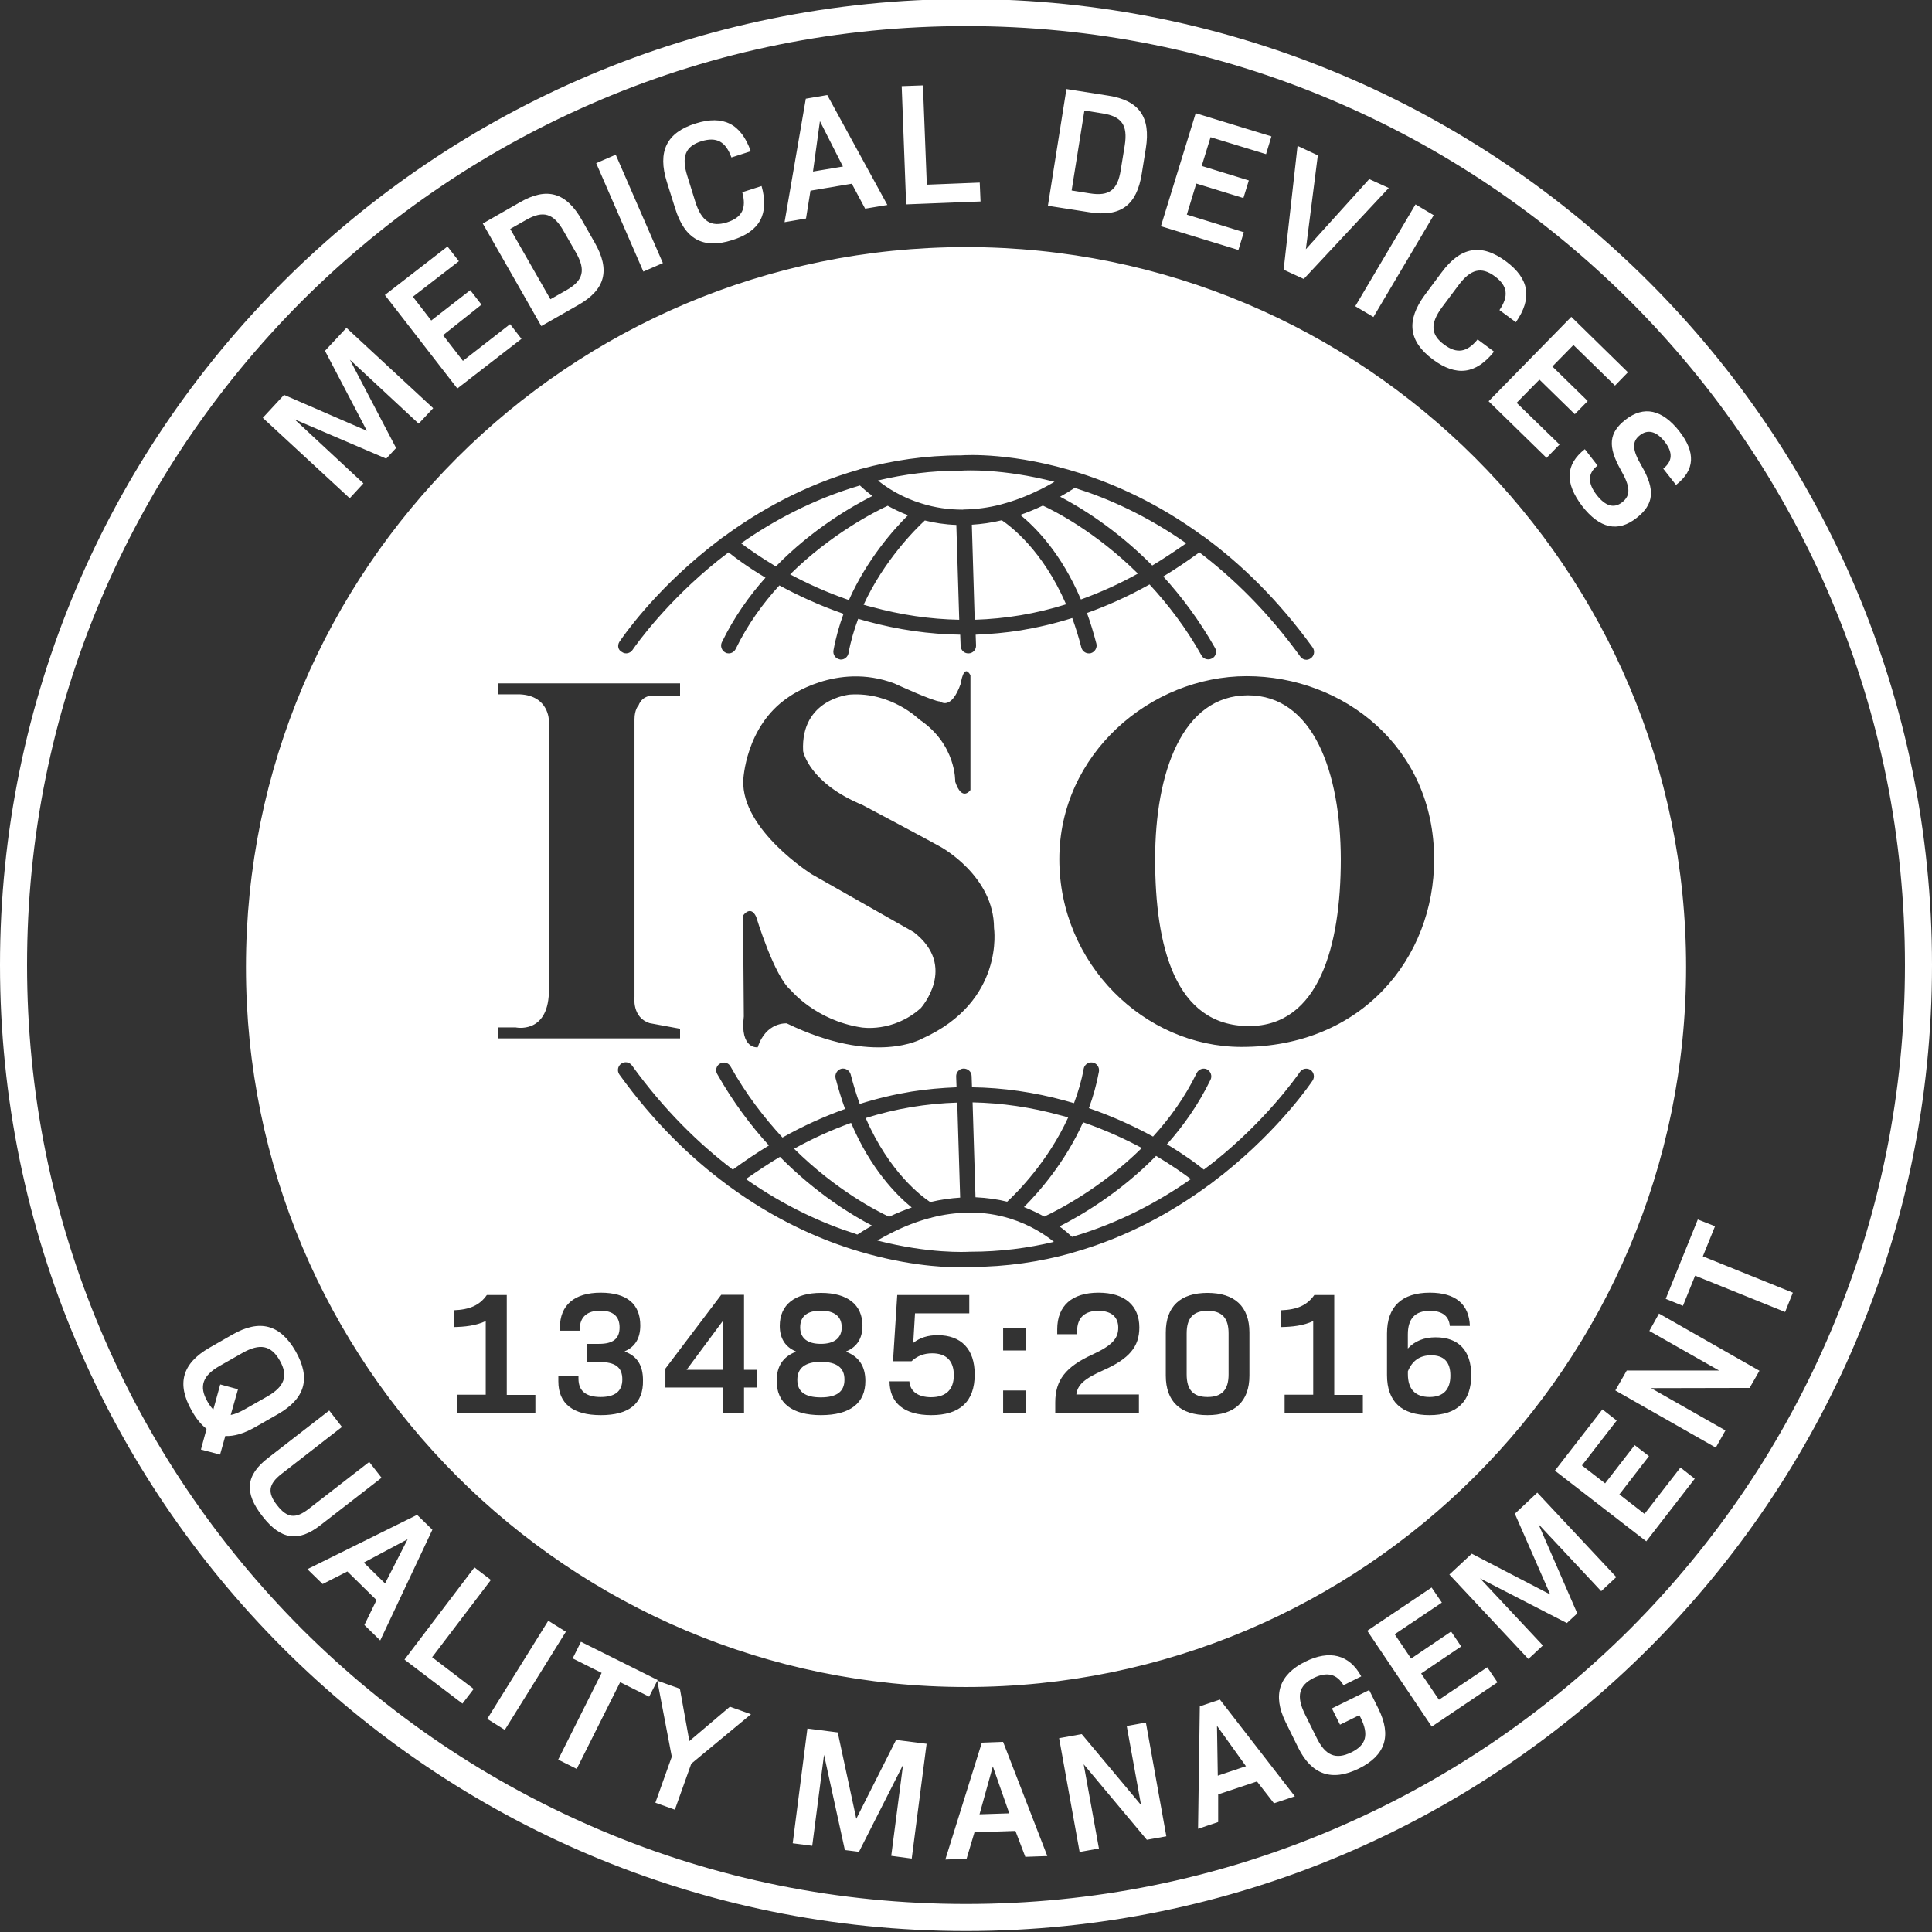 <svg width="46" height="46" viewBox="0 0 46 46" fill="none" xmlns="http://www.w3.org/2000/svg">
<rect x="0" y="0" width="46" height="46" fill="#333333" stroke="none"/>
<g clip-path="url(#clip0_2122_93392)">
<path fill-rule="evenodd" clip-rule="evenodd" d="M0 22.977C0 10.276 10.299 -0.023 23 -0.023C35.701 -0.023 46 10.276 46 22.977C46 35.677 35.701 45.977 23 45.977C10.299 45.977 0 35.677 0 22.977ZM31.703 43.575C34.362 42.448 36.754 40.838 38.81 38.787C40.862 36.731 42.472 34.339 43.599 31.68C44.767 28.924 45.356 25.994 45.356 22.977C45.356 19.959 44.767 17.029 43.603 14.273C42.476 11.61 40.862 9.218 38.81 7.166C36.754 5.115 34.362 3.505 31.703 2.378C28.948 1.209 26.018 0.621 23 0.621C19.982 0.621 17.052 1.209 14.297 2.378C11.638 3.505 9.246 5.115 7.19 7.166C5.138 9.223 3.528 11.615 2.401 14.273C1.233 17.029 0.644 19.959 0.644 22.977C0.644 25.994 1.233 28.924 2.401 31.68C3.528 34.339 5.138 36.731 7.19 38.787C9.246 40.838 11.638 42.448 14.297 43.575C17.052 44.744 19.982 45.333 23 45.333C26.018 45.333 28.948 44.744 31.703 43.575ZM20.562 14.398C21.049 13.344 21.79 12.604 22.02 12.392C22.241 12.447 22.494 12.489 22.77 12.498L22.839 14.756C22.144 14.743 21.449 14.641 20.746 14.448C20.681 14.434 20.622 14.416 20.562 14.398V14.398ZM19.545 32.425C19.177 32.425 18.984 32.568 18.984 32.853C18.984 33.138 19.168 33.271 19.545 33.271C19.922 33.271 20.106 33.133 20.106 32.853C20.111 32.563 19.918 32.425 19.545 32.425ZM28.254 31.749C28.254 31.381 28.41 31.21 28.751 31.21C29.096 31.21 29.252 31.381 29.252 31.749V32.724C29.252 33.092 29.091 33.262 28.751 33.262C28.41 33.262 28.254 33.092 28.254 32.724V31.749ZM25.226 29.2C25.36 29.297 25.461 29.389 25.525 29.449C26.657 29.117 27.609 28.598 28.354 28.073C28.184 27.945 27.904 27.747 27.526 27.521C26.652 28.414 25.7 28.961 25.226 29.2ZM27.186 27.333C26.215 28.294 25.162 28.828 24.863 28.966C24.72 28.888 24.559 28.809 24.38 28.74C24.72 28.4 25.355 27.687 25.788 26.721C26.321 26.905 26.79 27.121 27.186 27.333ZM22.922 12.134C22.927 12.134 22.936 12.134 22.941 12.13H22.968C23.244 12.125 23.53 12.088 23.815 12.015C23.824 12.012 23.832 12.01 23.84 12.008L23.847 12.006L23.852 12.005L23.855 12.004L23.859 12.003C23.861 12.002 23.863 12.002 23.865 12.001C24.155 11.923 24.45 11.812 24.744 11.665C24.746 11.665 24.749 11.664 24.751 11.663C24.753 11.662 24.756 11.661 24.758 11.661C24.873 11.605 24.988 11.541 25.107 11.472C23.872 11.154 22.992 11.2 22.91 11.205H22.91C22.907 11.205 22.905 11.205 22.904 11.205H22.89C22.182 11.205 21.519 11.293 20.903 11.44C21.119 11.614 21.473 11.845 21.943 11.987C22.26 12.088 22.591 12.134 22.922 12.134ZM25.736 14.273C25.272 13.179 24.66 12.558 24.292 12.259C24.467 12.199 24.646 12.125 24.83 12.038C25.097 12.162 26.081 12.654 27.093 13.657C26.647 13.905 26.192 14.108 25.736 14.273ZM28.244 12.935C27.292 12.268 26.381 11.868 25.641 11.633C25.618 11.624 25.604 11.619 25.59 11.615C25.471 11.693 25.356 11.762 25.241 11.826C25.701 12.065 26.561 12.581 27.435 13.464C27.706 13.303 27.973 13.123 28.244 12.935ZM20.041 31.602C20.041 31.859 19.862 31.997 19.544 31.997C19.227 31.997 19.052 31.864 19.052 31.602C19.052 31.339 19.223 31.206 19.544 31.206C19.866 31.206 20.041 31.344 20.041 31.602ZM23.98 28.612C24.21 28.4 24.951 27.659 25.433 26.606L25.433 26.606H25.433H25.433L25.433 26.606H25.433H25.433V26.606H25.433H25.432L25.432 26.606H25.432C25.373 26.587 25.313 26.569 25.25 26.555C24.546 26.362 23.851 26.261 23.157 26.247L23.226 28.506C23.506 28.52 23.759 28.556 23.98 28.612ZM17.222 31.436V32.614H16.348L17.222 31.436ZM21.136 12.042C20.837 12.18 19.784 12.714 18.813 13.675C19.209 13.887 19.678 14.103 20.212 14.287C20.644 13.316 21.279 12.604 21.619 12.268C21.44 12.199 21.279 12.12 21.136 12.042ZM23.139 12.493C23.364 12.479 23.603 12.447 23.852 12.387C24.058 12.525 24.827 13.1 25.383 14.388C24.666 14.614 23.939 14.733 23.207 14.756L23.139 12.493ZM27.503 20.456C27.503 22.521 27.972 24.43 29.739 24.43C31.404 24.43 31.924 22.521 31.924 20.456C31.919 18.39 31.27 16.555 29.711 16.555C28.152 16.555 27.503 18.39 27.503 20.456ZM34.036 33.262C33.7 33.262 33.521 33.078 33.521 32.719V32.65C33.626 32.397 33.806 32.269 34.073 32.269C34.376 32.269 34.533 32.425 34.533 32.752C34.533 33.078 34.372 33.262 34.036 33.262ZM20.773 11.808C20.64 11.711 20.539 11.619 20.474 11.559C19.343 11.891 18.395 12.41 17.645 12.935C17.816 13.064 18.096 13.261 18.473 13.487C19.347 12.59 20.3 12.047 20.773 11.808ZM40.145 23.023C40.145 32.494 32.467 40.167 23 40.167C13.534 40.167 5.856 32.494 5.856 23.027C5.856 13.56 13.534 5.883 23 5.883C32.467 5.883 40.145 13.551 40.145 23.023ZM13.294 32.889C13.294 33.423 13.644 33.694 14.306 33.694C14.973 33.694 15.323 33.423 15.309 32.862C15.309 32.517 15.176 32.291 14.877 32.181V32.172C15.125 32.066 15.245 31.859 15.245 31.56C15.245 31.049 14.927 30.778 14.302 30.778C13.676 30.778 13.331 31.073 13.331 31.611V31.684H13.805V31.638C13.805 31.358 13.984 31.206 14.288 31.206C14.591 31.206 14.752 31.335 14.752 31.606C14.752 31.878 14.591 31.997 14.265 31.997H13.98V32.429H14.27C14.651 32.429 14.817 32.554 14.817 32.843C14.817 33.133 14.633 33.262 14.302 33.262C13.947 33.262 13.773 33.115 13.773 32.825V32.765H13.294V32.889ZM17.715 33.037H18.028V32.614H17.715V30.829H17.172L15.843 32.586V33.037H17.218V33.644H17.715V33.037ZM18.492 32.876C18.492 33.405 18.856 33.694 19.546 33.694C20.245 33.694 20.608 33.405 20.604 32.876C20.604 32.535 20.452 32.301 20.148 32.186V32.176C20.406 32.071 20.535 31.864 20.535 31.565C20.535 31.063 20.176 30.783 19.55 30.783C18.925 30.783 18.566 31.063 18.566 31.569C18.566 31.864 18.695 32.071 18.948 32.176V32.186C18.644 32.301 18.492 32.531 18.492 32.876ZM21.179 32.889C21.183 33.409 21.533 33.694 22.172 33.694C22.849 33.694 23.207 33.377 23.207 32.724C23.207 32.121 22.885 31.79 22.324 31.79C22.094 31.79 21.901 31.85 21.744 31.974L21.786 31.27H23.078V30.833H21.363L21.262 32.411H21.703C21.837 32.287 21.993 32.222 22.195 32.222C22.526 32.222 22.71 32.397 22.71 32.742C22.71 33.087 22.522 33.267 22.168 33.267C21.855 33.267 21.666 33.124 21.652 32.889H21.179ZM23.884 33.644H24.422V33.106H23.884V33.644ZM23.884 32.154H24.422V31.615H23.884V32.154ZM27.117 33.644V33.202H25.627C25.654 32.972 25.82 32.825 26.266 32.627C26.887 32.351 27.127 32.066 27.127 31.606C27.127 31.091 26.786 30.778 26.156 30.778C25.526 30.778 25.172 31.086 25.172 31.652V31.767H25.645V31.698C25.645 31.372 25.829 31.21 26.151 31.21C26.473 31.21 26.625 31.367 26.625 31.611C26.625 31.878 26.469 32.038 26.013 32.25C25.369 32.544 25.125 32.862 25.125 33.391V33.644H27.117ZM28.75 33.694C29.399 33.694 29.748 33.368 29.748 32.752V31.726C29.748 31.105 29.394 30.783 28.75 30.783C28.106 30.783 27.757 31.105 27.757 31.726V32.752C27.757 33.368 28.102 33.694 28.75 33.694ZM28.92 28.112C28.994 28.056 29.067 28 29.137 27.945C30.503 26.85 31.225 25.769 31.253 25.727C31.308 25.645 31.285 25.529 31.202 25.474C31.119 25.419 31.004 25.442 30.949 25.525C30.948 25.526 30.945 25.53 30.939 25.54C30.845 25.672 30.137 26.678 28.898 27.669L28.663 27.848C28.511 27.724 28.207 27.498 27.784 27.245C28.175 26.808 28.539 26.293 28.824 25.704C28.865 25.617 28.828 25.506 28.736 25.46C28.649 25.419 28.539 25.456 28.493 25.548C28.212 26.128 27.844 26.634 27.453 27.061C27.03 26.831 26.515 26.587 25.926 26.385C26.027 26.109 26.11 25.819 26.165 25.516C26.183 25.415 26.119 25.318 26.018 25.299C25.917 25.281 25.82 25.346 25.802 25.447C25.751 25.732 25.668 26.008 25.572 26.265C25.542 26.258 25.512 26.249 25.481 26.24C25.442 26.228 25.402 26.216 25.36 26.206C24.619 26.003 23.879 25.898 23.143 25.888L23.134 25.622C23.134 25.52 23.046 25.442 22.945 25.442C22.844 25.442 22.761 25.529 22.766 25.631L22.775 25.888C22.416 25.902 22.062 25.934 21.708 25.989C21.289 26.058 20.88 26.155 20.47 26.284C20.392 26.068 20.319 25.833 20.254 25.58C20.227 25.483 20.125 25.424 20.029 25.447C19.932 25.474 19.872 25.576 19.895 25.672C19.964 25.934 20.038 26.178 20.121 26.404C19.619 26.583 19.122 26.808 18.63 27.084C18.198 26.615 17.765 26.058 17.393 25.392C17.347 25.304 17.232 25.272 17.145 25.323C17.057 25.369 17.025 25.483 17.076 25.571C17.453 26.238 17.876 26.799 18.308 27.273C18.018 27.448 17.733 27.641 17.448 27.848C16.643 27.236 15.815 26.431 15.047 25.369C14.987 25.286 14.872 25.267 14.789 25.327C14.707 25.387 14.688 25.502 14.748 25.585C15.567 26.721 16.45 27.572 17.31 28.207C17.328 28.225 17.347 28.239 17.365 28.248C18.428 29.026 19.449 29.476 20.268 29.738C21.464 30.12 22.416 30.175 22.858 30.175C22.957 30.175 23.029 30.171 23.073 30.168H23.074C23.084 30.168 23.093 30.167 23.101 30.167L23.106 30.166C23.108 30.166 23.111 30.166 23.113 30.166H23.115C23.971 30.162 24.767 30.042 25.494 29.84C25.517 29.835 25.535 29.831 25.553 29.821C26.869 29.449 27.95 28.828 28.769 28.225H28.773C28.822 28.187 28.871 28.15 28.92 28.113L28.92 28.112ZM19.325 20.814L21.758 22.195C22.812 23.013 21.924 24.002 21.924 24.002C21.262 24.596 20.507 24.462 20.507 24.462C19.422 24.297 18.828 23.575 18.828 23.575C18.433 23.248 18.005 21.831 18.005 21.831C17.871 21.537 17.692 21.799 17.692 21.799L17.71 24.2C17.614 24.991 18.041 24.936 18.041 24.936C18.239 24.324 18.732 24.366 18.732 24.366C20.838 25.387 21.956 24.729 21.956 24.729C23.93 23.841 23.667 22.098 23.667 22.098C23.667 20.847 22.384 20.157 22.384 20.157C22.09 19.991 20.539 19.168 20.539 19.168C19.256 18.639 19.122 17.884 19.122 17.884C19.058 16.633 20.24 16.537 20.24 16.537C21.229 16.472 21.887 17.13 21.887 17.13C22.775 17.723 22.743 18.611 22.743 18.611C22.908 19.103 23.106 18.809 23.106 18.809V16.076C22.941 15.782 22.876 16.274 22.876 16.274C22.646 16.932 22.384 16.702 22.384 16.702C22.223 16.702 21.298 16.274 21.298 16.274C19.914 15.75 18.764 16.605 18.764 16.605C17.742 17.296 17.697 18.579 17.697 18.579C17.651 19.761 19.325 20.814 19.325 20.814ZM30.586 33.644H32.449V33.212H31.768V30.833H31.294C31.119 31.082 30.88 31.183 30.503 31.197V31.597C30.765 31.592 31.032 31.565 31.267 31.454V33.207H30.586V33.644ZM34.519 31.569H34.997C34.979 31.059 34.661 30.778 34.045 30.778C33.378 30.778 33.024 31.109 33.024 31.749V32.742C33.024 33.373 33.373 33.694 34.036 33.694C34.698 33.694 35.029 33.363 35.029 32.742C35.029 32.154 34.726 31.841 34.183 31.841C33.907 31.841 33.686 31.928 33.52 32.108V31.772C33.52 31.399 33.691 31.21 34.045 31.21C34.349 31.21 34.5 31.344 34.519 31.569ZM29.551 24.927C32.43 24.936 34.151 22.806 34.146 20.456C34.146 17.774 31.98 16.099 29.684 16.099C27.389 16.099 25.222 17.958 25.222 20.456C25.222 22.953 27.251 24.922 29.551 24.927ZM14.749 15.278L14.748 15.281C14.693 15.368 14.716 15.479 14.808 15.524C14.89 15.584 15.005 15.557 15.061 15.474C15.061 15.473 15.065 15.468 15.071 15.459C15.164 15.327 15.868 14.329 17.103 13.339C17.153 13.299 17.205 13.259 17.257 13.22C17.287 13.197 17.317 13.174 17.347 13.151C17.499 13.275 17.802 13.501 18.226 13.754C17.834 14.191 17.471 14.706 17.186 15.294C17.145 15.382 17.181 15.492 17.273 15.538C17.296 15.552 17.324 15.557 17.352 15.557C17.421 15.557 17.485 15.515 17.517 15.451C17.798 14.871 18.166 14.365 18.557 13.938C18.98 14.168 19.495 14.411 20.084 14.614C19.983 14.89 19.9 15.18 19.845 15.483C19.826 15.584 19.891 15.681 19.992 15.699C20.001 15.704 20.015 15.704 20.024 15.704C20.111 15.704 20.185 15.639 20.203 15.552C20.254 15.267 20.337 14.991 20.433 14.733C20.464 14.741 20.494 14.75 20.524 14.759C20.564 14.771 20.604 14.783 20.645 14.793C21.386 14.995 22.126 15.101 22.862 15.111L22.872 15.377C22.876 15.479 22.954 15.557 23.055 15.557H23.06C23.161 15.557 23.244 15.469 23.239 15.368L23.23 15.111C23.589 15.097 23.943 15.065 24.297 15.009C24.712 14.94 25.121 14.844 25.53 14.715C25.608 14.931 25.682 15.166 25.747 15.419C25.77 15.502 25.843 15.557 25.926 15.557C25.94 15.557 25.958 15.557 25.972 15.552C26.069 15.524 26.128 15.423 26.105 15.327C26.036 15.065 25.963 14.821 25.88 14.595C26.381 14.416 26.878 14.191 27.37 13.915C27.803 14.384 28.235 14.94 28.608 15.607C28.64 15.667 28.704 15.699 28.769 15.699C28.801 15.699 28.833 15.69 28.861 15.676C28.948 15.63 28.98 15.515 28.93 15.428C28.552 14.761 28.129 14.2 27.697 13.726C27.987 13.551 28.272 13.358 28.557 13.151C29.362 13.763 30.19 14.568 30.958 15.63C30.991 15.681 31.05 15.709 31.105 15.709C31.142 15.709 31.179 15.695 31.211 15.672C31.294 15.612 31.312 15.497 31.253 15.414C30.434 14.283 29.551 13.431 28.691 12.797C28.672 12.783 28.654 12.769 28.635 12.76C27.573 11.982 26.547 11.532 25.728 11.27C24.155 10.768 23 10.832 22.885 10.842C22.025 10.842 21.234 10.966 20.507 11.164C20.484 11.168 20.466 11.173 20.447 11.182C19.132 11.555 18.051 12.176 17.232 12.778H17.227C17.178 12.817 17.129 12.854 17.08 12.891C17.006 12.948 16.933 13.003 16.864 13.059C15.544 14.117 14.829 15.162 14.754 15.273L14.749 15.278ZM12.278 24.462H11.85V24.724H16.192V24.494L15.47 24.361C15.042 24.228 15.107 23.735 15.107 23.735V17.125C15.107 16.891 15.203 16.794 15.203 16.794C15.305 16.532 15.567 16.564 15.567 16.564H16.192V16.27H11.854V16.532H12.379C13.069 16.564 13.069 17.157 13.069 17.157V23.639C13.032 24.628 12.278 24.462 12.278 24.462ZM11.592 30.833C11.418 31.082 11.178 31.183 10.801 31.197V31.597C11.063 31.592 11.33 31.565 11.565 31.454V33.207H10.884V33.644H12.747V33.212H12.066V30.833H11.592ZM22.148 28.621C22.401 28.561 22.636 28.529 22.861 28.515L22.792 26.252C22.056 26.275 21.33 26.394 20.612 26.62C21.173 27.912 21.941 28.483 22.148 28.621ZM23.055 28.874C23.06 28.869 23.069 28.869 23.074 28.869C23.41 28.869 23.736 28.915 24.058 29.016C24.527 29.164 24.881 29.394 25.093 29.568C24.477 29.716 23.814 29.803 23.106 29.803H23.092C23.092 29.803 23.09 29.803 23.086 29.803H23.086C23.004 29.808 22.124 29.854 20.889 29.536C20.984 29.479 21.083 29.428 21.179 29.378C21.199 29.368 21.219 29.358 21.238 29.348L21.239 29.347L21.241 29.346C21.241 29.346 21.242 29.346 21.244 29.345L21.244 29.345C21.245 29.345 21.246 29.344 21.247 29.344C21.251 29.342 21.254 29.341 21.257 29.338C21.551 29.191 21.841 29.081 22.131 29.003C22.149 29.003 22.168 28.998 22.186 28.989C22.471 28.915 22.752 28.878 23.028 28.874H23.055ZM17.76 28.073C18.713 28.74 19.623 29.141 20.364 29.375C20.382 29.384 20.396 29.389 20.415 29.394C20.534 29.315 20.649 29.246 20.764 29.182C20.304 28.943 19.444 28.428 18.57 27.544C18.299 27.705 18.032 27.885 17.76 28.073ZM20.264 26.735C20.728 27.829 21.34 28.451 21.708 28.75C21.533 28.809 21.354 28.883 21.17 28.97C20.903 28.846 19.923 28.354 18.907 27.351C19.353 27.103 19.808 26.9 20.264 26.735ZM8.653 11.509L7.016 9.986L9.196 10.92L9.431 10.667L8.331 8.565L9.969 10.087L10.314 9.719L8.249 7.806L7.738 8.353L8.736 10.258L6.763 9.402L6.257 9.949L8.327 11.863L8.653 11.509ZM12.145 7.718L12.416 8.068L10.889 9.25L9.164 7.024L10.655 5.869L10.926 6.219L9.831 7.065L10.268 7.631L11.197 6.909L11.464 7.254L10.549 7.981L11.022 8.592L12.145 7.718ZM13.767 7.263C14.416 6.895 14.535 6.43 14.158 5.773L13.854 5.239C13.482 4.581 13.022 4.443 12.373 4.82L11.495 5.322L12.888 7.764L13.767 7.263ZM12.53 5.234C12.934 5.004 13.178 5.078 13.417 5.497L13.712 6.012C13.951 6.43 13.891 6.679 13.486 6.909L13.105 7.125L12.148 5.451L12.53 5.234ZM14.195 3.885L14.66 3.683L15.783 6.264L15.318 6.466L14.195 3.885ZM16.076 4.963C16.302 5.694 16.739 5.938 17.433 5.717C18.096 5.51 18.317 5.092 18.133 4.429L17.673 4.577C17.779 4.963 17.668 5.179 17.309 5.294C16.923 5.414 16.702 5.267 16.555 4.802L16.366 4.195C16.219 3.73 16.316 3.482 16.702 3.362C17.066 3.252 17.277 3.371 17.415 3.749L17.875 3.601C17.645 2.948 17.222 2.732 16.564 2.939C15.87 3.155 15.649 3.606 15.879 4.337L16.076 4.963ZM20.281 4.374L19.297 4.54L19.191 5.202L18.68 5.29L19.186 2.35L19.697 2.263L21.128 4.88L20.599 4.968L20.281 4.374ZM20.07 3.965L19.522 2.884L19.357 4.084L20.07 3.965ZM23.346 4.797L23.327 4.347L22.067 4.397L21.975 2.033L21.469 2.051L21.575 4.866L23.346 4.797ZM27.282 3.532L27.185 4.135C27.066 4.885 26.684 5.17 25.948 5.055L24.95 4.899L25.391 2.12L26.389 2.277C27.125 2.392 27.401 2.787 27.282 3.532ZM26.251 2.7L25.819 2.631L25.515 4.535L25.948 4.604C26.408 4.678 26.61 4.526 26.684 4.048L26.78 3.459C26.854 2.98 26.711 2.773 26.251 2.7ZM29.615 5.529L28.258 5.11L28.483 4.37L29.605 4.715L29.734 4.296L28.612 3.951L28.823 3.266L30.144 3.67L30.272 3.247L28.469 2.695L27.641 5.386L29.486 5.952L29.615 5.529ZM32.601 4.264L33.066 4.475L31.042 6.642L30.563 6.421L30.894 3.473L31.377 3.698L31.092 5.934L32.601 4.264ZM32.701 7.548L34.136 5.124L33.703 4.866L32.268 7.291L32.701 7.548ZM35.572 8.372C35.144 8.91 34.675 8.974 34.118 8.56C33.534 8.128 33.474 7.631 33.93 7.015L34.321 6.49C34.776 5.874 35.268 5.786 35.857 6.223C36.414 6.637 36.487 7.102 36.092 7.672L35.701 7.383C35.926 7.051 35.898 6.808 35.595 6.582C35.268 6.338 35.011 6.407 34.721 6.798L34.339 7.309C34.049 7.7 34.058 7.967 34.385 8.206C34.689 8.431 34.928 8.39 35.181 8.082L35.572 8.372ZM36.823 10.902L37.132 10.584L36.11 9.591L36.653 9.039L37.495 9.862L37.803 9.549L36.961 8.726L37.463 8.215L38.452 9.181L38.76 8.864L37.412 7.544L35.443 9.554L36.823 10.902ZM38.621 11.96C38.828 11.799 38.824 11.596 38.589 11.187C38.276 10.63 38.304 10.304 38.7 9.995C39.141 9.65 39.578 9.752 39.983 10.267C40.379 10.773 40.356 11.196 39.905 11.546L39.601 11.159C39.822 10.984 39.836 10.777 39.638 10.52C39.44 10.267 39.233 10.216 39.045 10.363C38.851 10.515 38.861 10.708 39.081 11.085C39.422 11.67 39.376 12.01 38.966 12.332C38.52 12.682 38.088 12.585 37.669 12.047C37.255 11.499 37.269 11.062 37.734 10.695L38.037 11.085C37.798 11.27 37.798 11.504 38.019 11.789C38.226 12.052 38.428 12.111 38.621 11.96ZM6.615 33.672C7.268 33.299 7.406 32.816 7.038 32.172C6.67 31.533 6.183 31.404 5.534 31.776L4.987 32.089C4.338 32.462 4.2 32.945 4.563 33.584C4.669 33.777 4.789 33.92 4.918 34.021L4.784 34.513L5.24 34.633L5.364 34.191C5.575 34.201 5.805 34.132 6.068 33.984L6.615 33.672ZM5.493 33.69L5.667 33.078L5.244 32.963L5.079 33.561C5.028 33.511 4.982 33.446 4.941 33.373C4.729 33.009 4.826 32.752 5.23 32.522L5.773 32.213C6.187 31.979 6.454 32.029 6.661 32.393C6.868 32.756 6.776 33.014 6.367 33.248L5.824 33.557C5.7 33.626 5.594 33.672 5.493 33.69ZM8.791 34.808L9.085 35.185L7.632 36.312C7.103 36.726 6.684 36.661 6.252 36.105C5.805 35.539 5.851 35.12 6.385 34.711L7.839 33.584L8.142 33.975L6.702 35.093C6.39 35.337 6.362 35.539 6.597 35.838C6.836 36.146 7.038 36.169 7.351 35.925L8.791 34.808ZM9.931 36.068L7.319 37.361L7.682 37.715L8.271 37.416L8.965 38.097L8.676 38.69L9.053 39.058L10.295 36.422L9.931 36.068ZM9.168 37.701L8.662 37.204L9.706 36.648L9.168 37.701ZM11.296 37.319L11.688 37.618L10.289 39.458L11.278 40.213L11.011 40.562L9.631 39.514L11.296 37.319ZM13.054 38.589L11.601 40.926L12.019 41.188L13.473 38.851L13.054 38.589ZM16.188 40.208L16.413 41.455L17.379 40.636L17.881 40.815L16.459 41.993L16.068 43.088L15.604 42.922L15.995 41.827L15.65 40.018L15.456 40.397L14.766 40.052L13.731 42.117L13.29 41.896L14.325 39.831L13.635 39.486L13.832 39.09L15.659 40.001L15.651 40.016L16.188 40.208ZM20.388 43.304L19.946 41.248L19.224 41.156L18.874 43.888L19.339 43.948L19.62 41.781L20.116 44.049L20.452 44.091L21.501 42.021L21.22 44.187L21.708 44.252L22.062 41.519L21.335 41.427L20.388 43.304ZM22.508 44.275L23.377 41.492L23.883 41.473L24.936 44.192L24.412 44.21L24.177 43.594L23.202 43.626L23.014 44.256L22.508 44.275ZM23.639 42.057L23.322 43.198L24.03 43.175L23.639 42.057ZM26.827 41.096L27.168 42.977L25.756 41.289L25.217 41.386L25.705 44.095L26.165 44.012L25.802 42.007L27.306 43.805L27.77 43.722L27.283 41.013L26.827 41.096ZM28.525 43.543L28.567 40.627L29.045 40.466L30.83 42.77L30.333 42.936L29.928 42.416L29.004 42.724V43.382L28.525 43.543ZM28.976 41.091L28.995 42.278L29.666 42.053L28.976 41.091ZM32.6 40.24L31.712 40.677L31.905 41.064L32.365 40.838L32.397 40.898C32.595 41.303 32.531 41.547 32.177 41.722C31.804 41.906 31.556 41.8 31.349 41.377L31.068 40.811C30.861 40.388 30.921 40.13 31.28 39.951C31.602 39.794 31.836 39.863 31.988 40.125L32.411 39.914C32.126 39.389 31.652 39.279 31.077 39.564C30.452 39.872 30.295 40.36 30.608 40.999L30.912 41.616C31.229 42.255 31.712 42.425 32.356 42.108C32.986 41.795 33.138 41.331 32.821 40.687L32.6 40.24ZM33.837 39.845L34.261 40.47L35.411 39.697L35.654 40.056L34.09 41.11L32.554 38.828L34.086 37.798L34.33 38.157L33.207 38.911L33.598 39.49L34.55 38.846L34.79 39.201L33.837 39.845ZM36.068 36.041L36.91 37.963L35.042 36.993L34.509 37.489L36.39 39.5L36.735 39.178L35.24 37.581L37.306 38.644L37.554 38.414L36.63 36.289L38.124 37.885L38.483 37.549L36.602 35.539L36.068 36.041ZM38.557 35.581L39.155 36.045L40.011 34.941L40.351 35.208L39.197 36.698L37.021 35.015L38.153 33.557L38.493 33.823L37.665 34.891L38.217 35.318L38.921 34.408L39.261 34.67L38.557 35.581ZM39.27 31.689L40.931 32.632H38.732L38.46 33.106L40.852 34.467L41.082 34.058L39.311 33.051L41.657 33.046L41.892 32.637L39.5 31.275L39.27 31.689ZM40.424 29.035L40.834 29.196L40.544 29.913L42.687 30.778L42.503 31.238L40.36 30.373L40.07 31.091L39.66 30.925L40.424 29.035Z" fill="white"/>
</g>
<defs>
<clipPath id="clip0_2122_93392">
<rect width="46" height="46" fill="white"/>
</clipPath>
</defs>
</svg>
